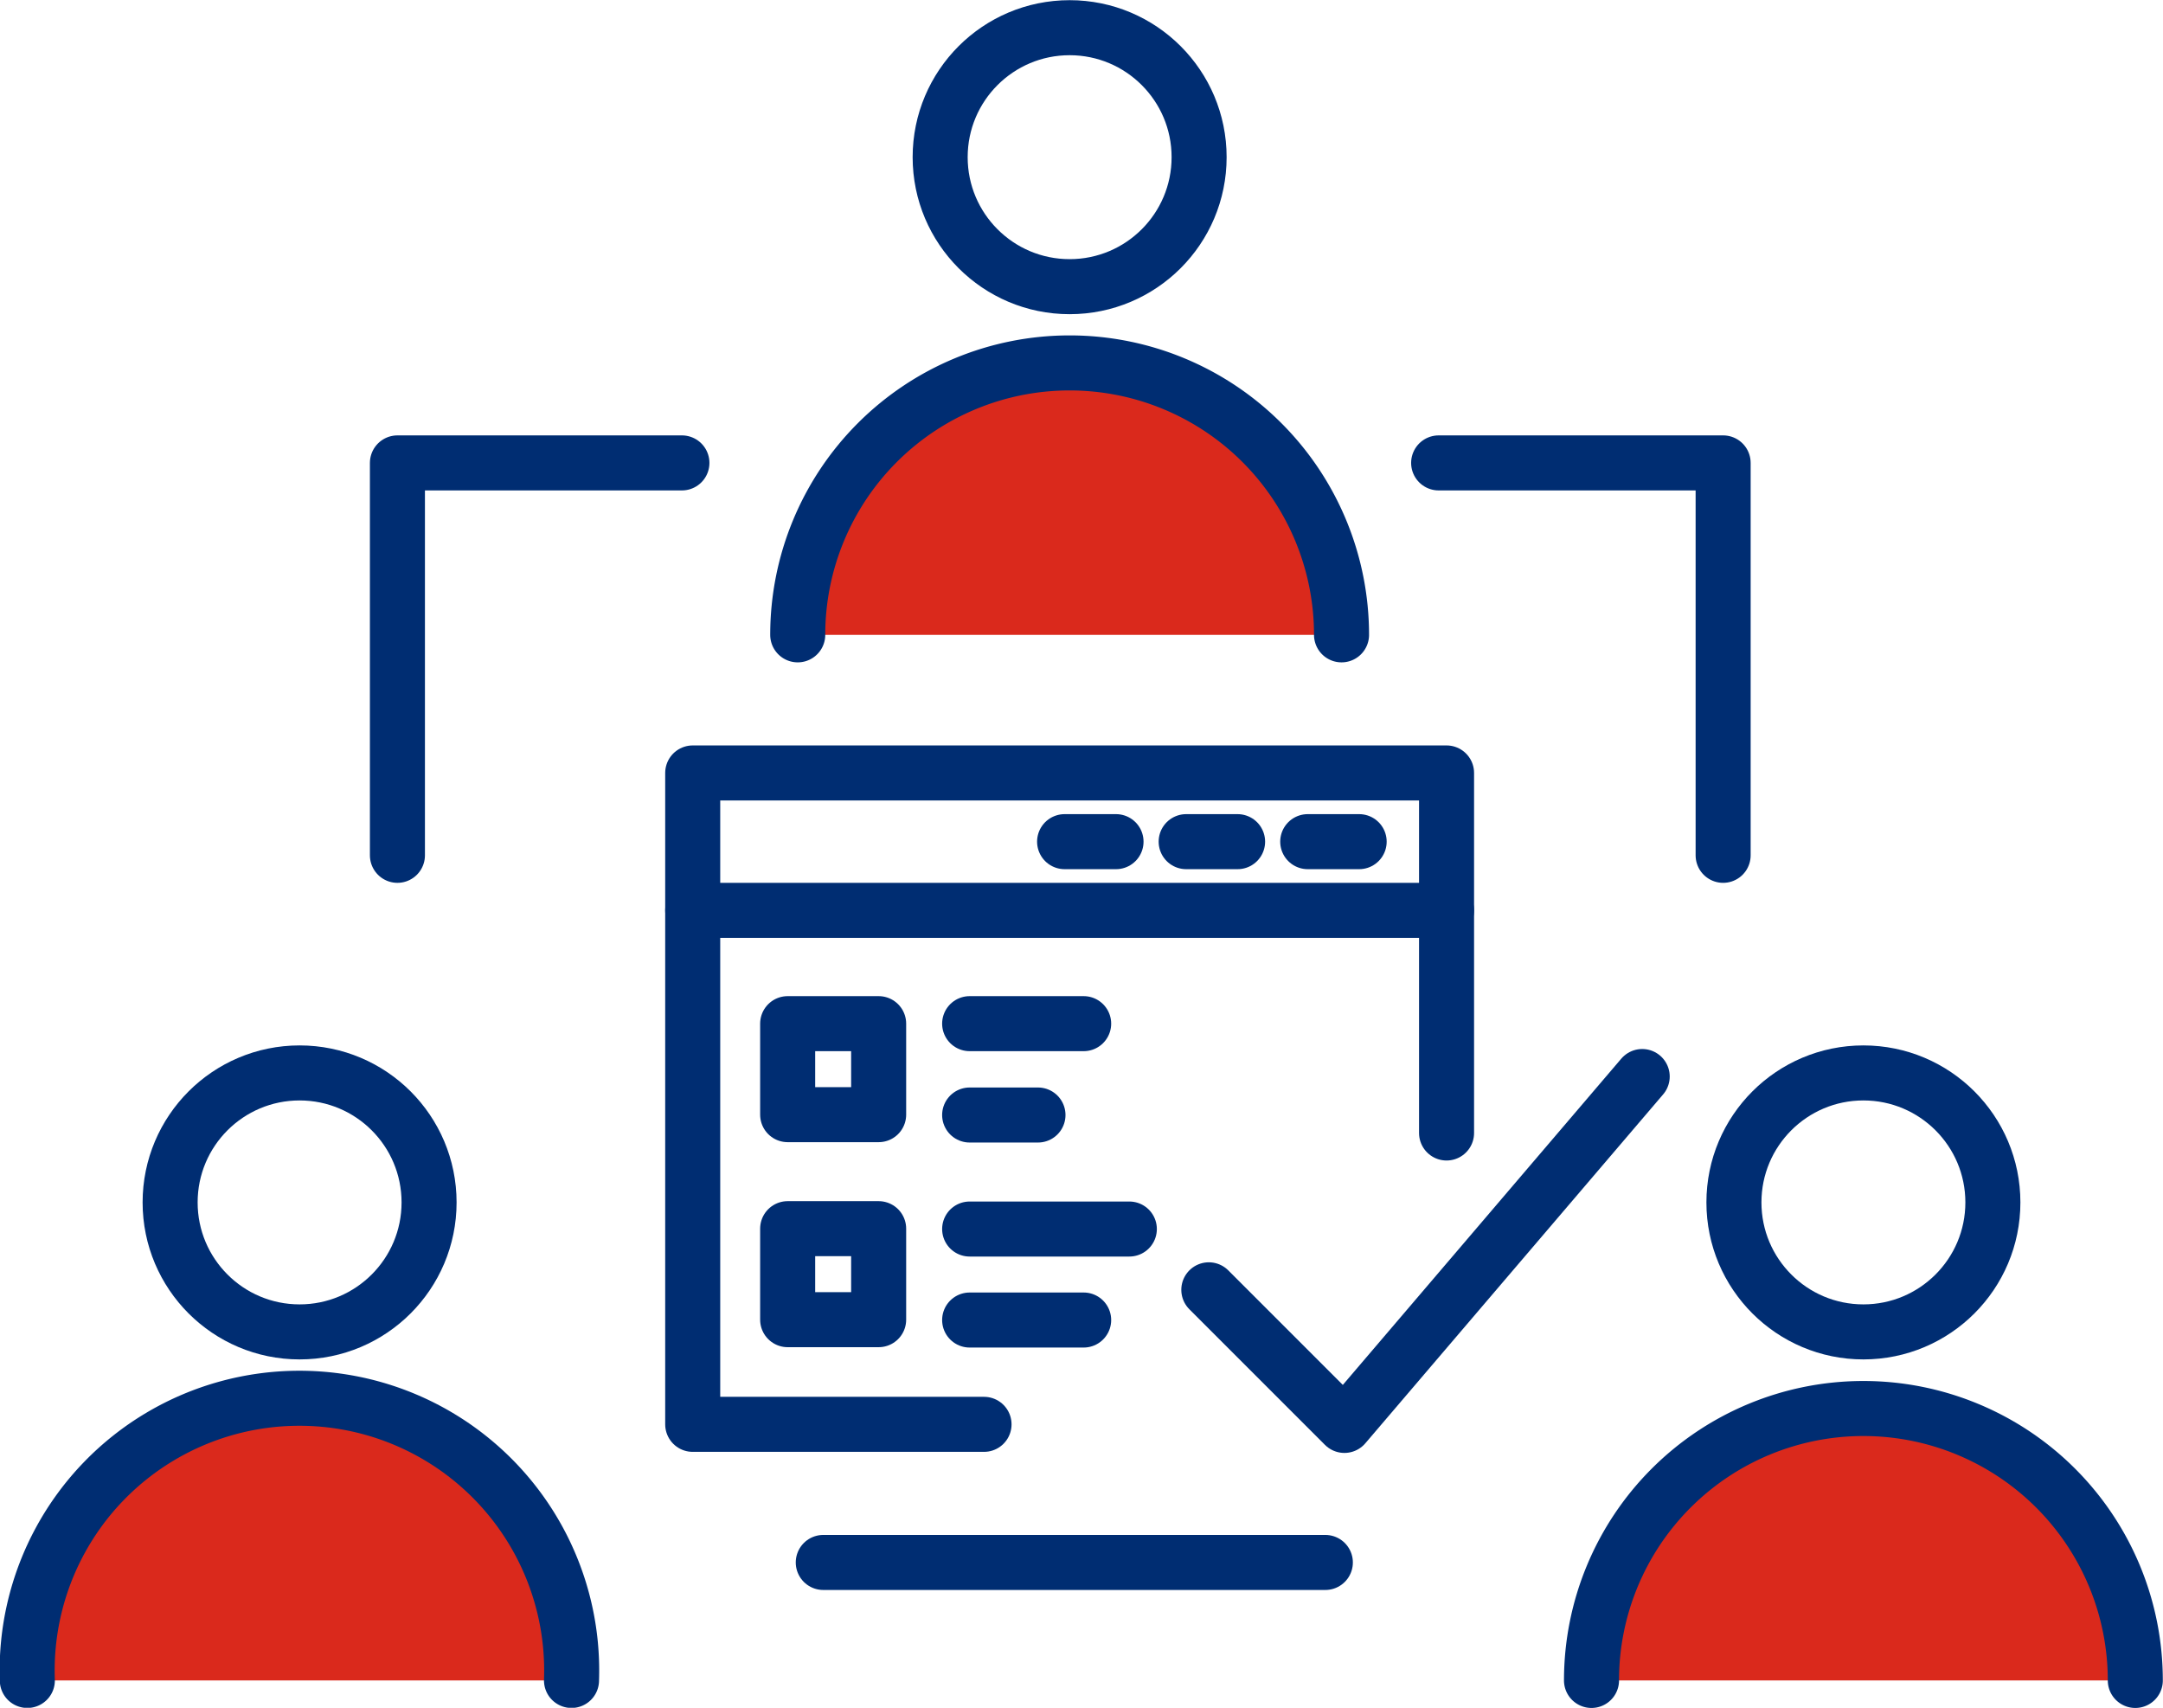 <svg xmlns="http://www.w3.org/2000/svg" xmlns:xlink="http://www.w3.org/1999/xlink" viewBox="0 0 60.14 47.48"><defs><style>.cls-1,.cls-2{fill:none;}.cls-2{stroke:#002d72;stroke-linecap:round;stroke-linejoin:round;stroke-width:1.53px;}.cls-3{clip-path:url(#clip-path);}.cls-4{fill:#da291c;}</style><clipPath id="clip-path" transform="translate(0 0)"><rect class="cls-1" width="60.14" height="47.48"/></clipPath></defs><g id="Layer_2" data-name="Layer 2"><g id="Layer_1-2" data-name="Layer 1"><polyline class="cls-2" points="45.66 29.93 37.38 39.63 33.61 35.86"/><polyline class="cls-2" points="40.22 31.5 40.22 21.49 19.26 21.49 19.26 39.6 27.36 39.6"/><line class="cls-2" x1="40.22" y1="25.31" x2="19.26" y2="25.31"/><line class="cls-2" x1="34.41" y1="23.4" x2="32.98" y2="23.4"/><line class="cls-2" x1="37.79" y1="23.4" x2="36.36" y2="23.4"/><line class="cls-2" x1="31.03" y1="23.4" x2="29.6" y2="23.4"/><rect class="cls-2" x="21.9" y="28.46" width="2.53" height="2.53"/><line class="cls-2" x1="26.96" y1="28.46" x2="30.13" y2="28.46"/><line class="cls-2" x1="26.96" y1="31" x2="28.86" y2="31"/><rect class="cls-2" x="21.9" y="34.16" width="2.53" height="2.53"/><line class="cls-2" x1="26.96" y1="34.17" x2="31.4" y2="34.17"/><line class="cls-2" x1="26.96" y1="36.7" x2="30.13" y2="36.7"/><polyline class="cls-2" points="40 12.87 47.91 12.87 47.91 23.78"/><line class="cls-2" x1="36.85" y1="43.44" x2="22.89" y2="43.44"/><polyline class="cls-2" points="18.96 12.87 11.05 12.87 11.05 23.78"/><g class="cls-3"><circle class="cls-2" cx="29.74" cy="4.37" r="3.6"/><path class="cls-4" d="M22.18,17.65a7.56,7.56,0,1,1,15.12,0" transform="translate(0 0)"/><path class="cls-2" d="M22.18,17.65a7.56,7.56,0,1,1,15.12,0" transform="translate(0 0)"/><circle class="cls-2" cx="8.33" cy="33.43" r="3.6"/><path class="cls-4" d="M.76,46.72a7.57,7.57,0,1,1,15.13,0" transform="translate(0 0)"/><path class="cls-2" d="M.76,46.72a7.57,7.57,0,1,1,15.13,0" transform="translate(0 0)"/><circle class="cls-2" cx="51.81" cy="33.43" r="3.6"/><path class="cls-4" d="M44.25,46.72a7.56,7.56,0,1,1,15.12,0" transform="translate(0 0)"/><path class="cls-2" d="M44.25,46.72a7.56,7.56,0,1,1,15.12,0" transform="translate(0 0)"/></g></g></g></svg>